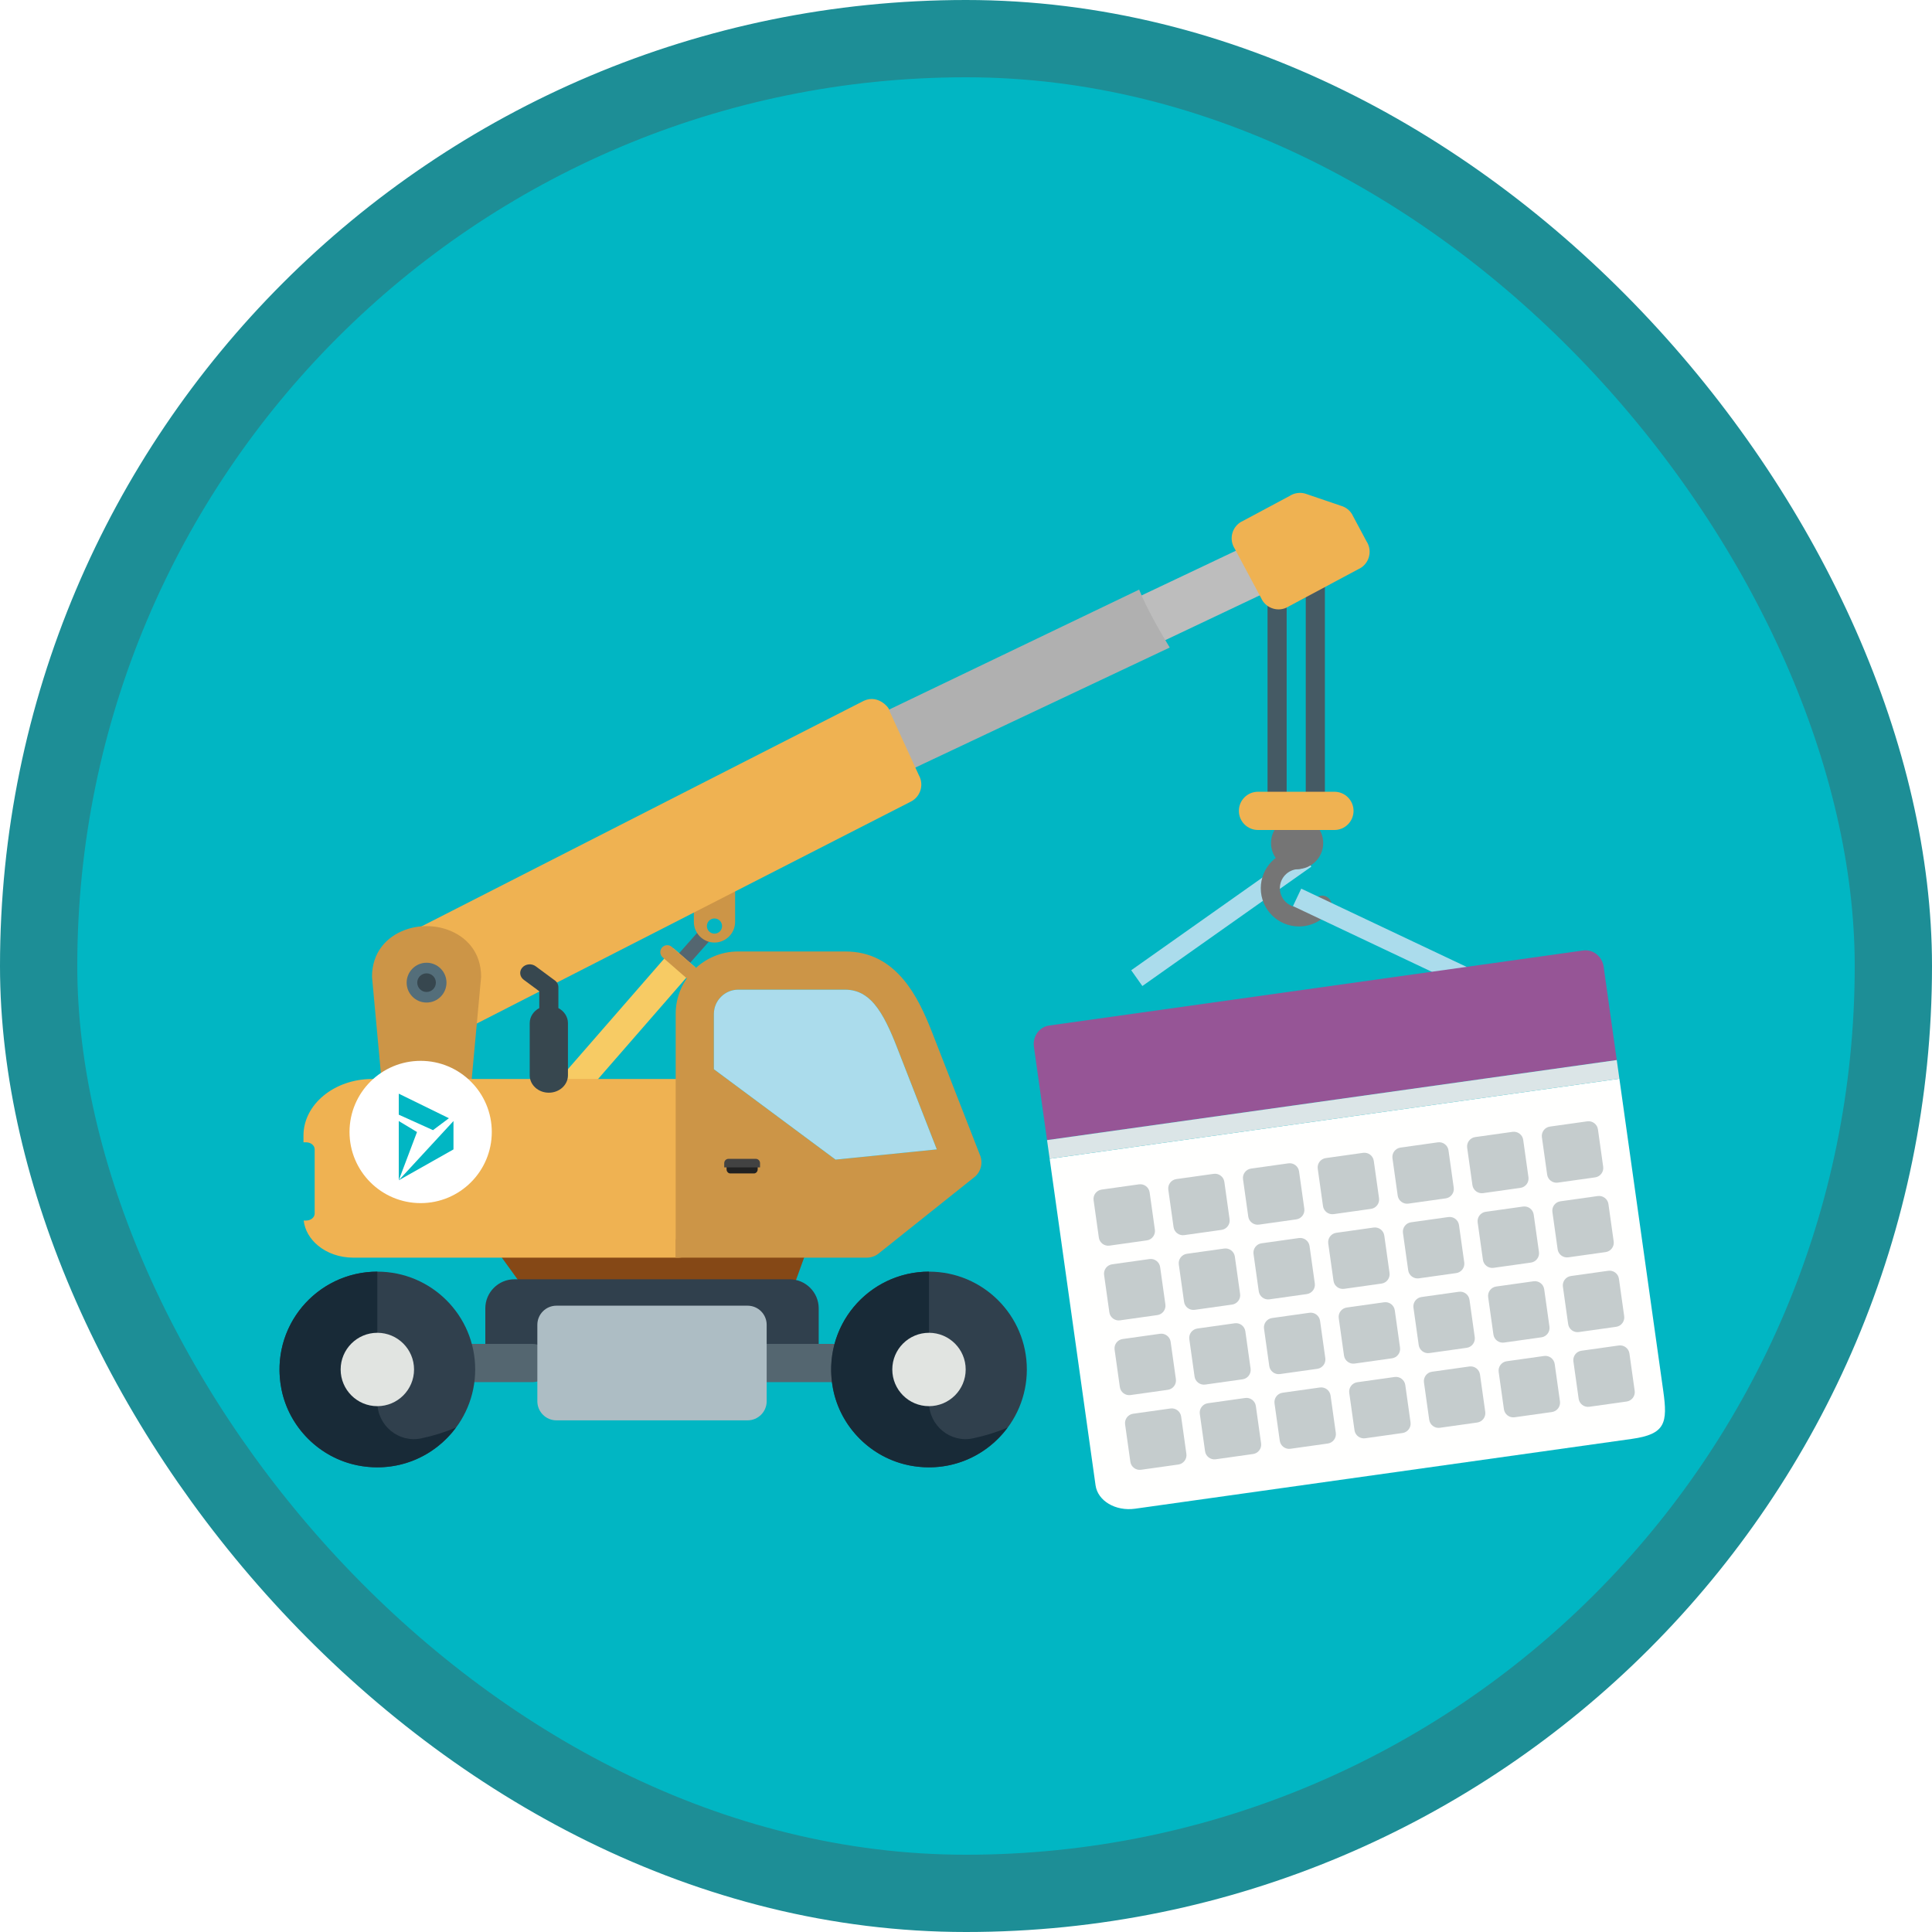 <?xml version="1.0" encoding="UTF-8"?>
<svg width="100px" height="100px" viewBox="0 0 100 100" version="1.1" xmlns="http://www.w3.org/2000/svg" xmlns:xlink="http://www.w3.org/1999/xlink">
    <!-- Generator: Sketch 55 (78076) - https://sketchapp.com -->
    <title>Building the Dynamics 365 for Finance and Operations application/build-tables-in-dynamics-365-for-finance-and-operations</title>
    <desc>Created with Sketch.</desc>
    <defs>
        <rect id="path-1" x="0" y="0" width="96" height="96" rx="48"></rect>
        <path d="M56.84,48.628 L65.586,42.449" id="path-3"></path>
        <filter x="-19.4%" y="-22.8%" width="138.8%" height="182.6%" filterUnits="objectBoundingBox" id="filter-4">
            <feMorphology radius="0.5" operator="dilate" in="SourceAlpha" result="shadowSpreadOuter1"></feMorphology>
            <feOffset dx="0" dy="2" in="shadowSpreadOuter1" result="shadowOffsetOuter1"></feOffset>
            <feMorphology radius="1" operator="erode" in="SourceAlpha" result="shadowInner"></feMorphology>
            <feOffset dx="0" dy="2" in="shadowInner" result="shadowInner"></feOffset>
            <feComposite in="shadowOffsetOuter1" in2="shadowInner" operator="out" result="shadowOffsetOuter1"></feComposite>
            <feColorMatrix values="0 0 0 0 0   0 0 0 0 0   0 0 0 0 0  0 0 0 0.1 0" type="matrix" in="shadowOffsetOuter1"></feColorMatrix>
        </filter>
        <filter x="-7.9%" y="-7.8%" width="114.3%" height="115.7%" filterUnits="objectBoundingBox" id="filter-5">
            <feOffset dx="0" dy="2" in="SourceAlpha" result="shadowOffsetOuter1"></feOffset>
            <feColorMatrix values="0 0 0 0 0   0 0 0 0 0   0 0 0 0 0  0 0 0 0.098 0" type="matrix" in="shadowOffsetOuter1" result="shadowMatrixOuter1"></feColorMatrix>
            <feMerge>
                <feMergeNode in="shadowMatrixOuter1"></feMergeNode>
                <feMergeNode in="SourceGraphic"></feMergeNode>
            </feMerge>
        </filter>
        <filter x="-13.3%" y="-15.8%" width="126.7%" height="133.9%" filterUnits="objectBoundingBox" id="filter-6">
            <feOffset dx="0" dy="2" in="SourceAlpha" result="shadowOffsetOuter1"></feOffset>
            <feColorMatrix values="0 0 0 0 0   0 0 0 0 0   0 0 0 0 0  0 0 0 0.1 0" type="matrix" in="shadowOffsetOuter1" result="shadowMatrixOuter1"></feColorMatrix>
            <feMerge>
                <feMergeNode in="shadowMatrixOuter1"></feMergeNode>
                <feMergeNode in="SourceGraphic"></feMergeNode>
            </feMerge>
        </filter>
    </defs>
    <g id="Badges" stroke="none" stroke-width="1" fill="none" fill-rule="evenodd">
        <g id="Building-the-Dynamics-365-for-Finance-and-Operations-application-1" transform="translate(-50, -1260)">
            <g id="Building-the-Dynamics-365-for-Finance-and-Operations-application/build-tables-in-dynamics-365-for-finance-and-operations" transform="translate(50, 1260)">
                <g id="Mask" transform="translate(2, 2)">
                    <mask id="mask-2" fill="white">
                        <use xlink:href="#path-1"></use>
                    </mask>
                    <use id="BG" fill="#01B6C3" xlink:href="#path-1"></use>
                    <g id="Path-203" mask="url(#mask-2)">
                        <use fill="black" fill-opacity="1" filter="url(#filter-4)" xlink:href="#path-3"></use>
                        <use stroke="#ABDCEC" stroke-width="1" xlink:href="#path-3"></use>
                    </g>
                    <g id="Crane-Truck" mask="url(#mask-2)">
                        <g transform="translate(43, 47) scale(-1, 1) translate(-43, -47) translate(11, 21)" id="Group-2">
                            <g filter="url(#filter-5)" transform="translate(0.373, 0.498)">
                                <polygon id="Shape" fill="#854816" points="34.908 39.323 50.85 39.323 49.521 41.162 35.572 41.162"></polygon>
                                <path d="M35.753,40.718 L50.004,40.718 C50.831,40.718 51.507,41.395 51.507,42.221 L51.507,45.189 L34.251,45.189 L34.251,42.221 C34.251,41.395 34.927,40.718 35.753,40.718 L35.753,40.718 Z" id="Shape" fill="#30404D"></path>
                                <path d="M32.896,44.063 C32.35,44.063 31.907,44.506 31.907,45.052 C31.907,45.598 32.35,46.041 32.896,46.041 L37.842,46.041 C38.389,46.041 38.831,45.598 38.831,45.052 C38.831,44.506 38.389,44.063 37.842,44.063 L32.896,44.063 L32.896,44.063 Z" id="_571597376" fill="#546670" fill-rule="nonzero"></path>
                                <path d="M49.073,44.063 C48.527,44.063 48.084,44.506 48.084,45.052 C48.084,45.598 48.527,46.041 49.073,46.041 L52.68,46.041 C53.226,46.041 53.669,45.598 53.669,45.052 C53.669,44.506 53.226,44.063 52.68,44.063 L49.073,44.063 Z" id="_571597856" fill="#546670" fill-rule="nonzero"></path>
                                <path d="M12.176,2.779 C11.683,2.546 11.095,2.673 10.862,3.166 C10.63,3.659 10.74,4.994 11.233,5.227 L23.968,11.264 C24.461,11.496 25.149,10.538 25.382,10.045 C25.615,9.552 25.404,9.049 24.911,8.816 L12.176,2.779 L12.176,2.779 Z" id="_571596680" fill="#BDBDBD" fill-rule="nonzero"></path>
                                <path d="M30.442,14.794 C30.935,15.027 31.675,14.077 31.907,13.584 C32.14,13.091 32.4,12.087 31.907,11.854 L17.665,5.02 C17.302,5.934 16.606,7.163 16.082,8.018 L30.442,14.794 Z" id="_571596968" fill="#B0B0B0" fill-rule="nonzero"></path>
                                <polygon id="Shape" fill="#546670" points="43.147 25.728 42.578 26.224 39.685 22.957 40.254 22.461"></polygon>
                                <polygon id="Shape" fill="#F7CB64" points="48.227 30.985 47.087 31.977 40.638 24.572 41.777 23.58"></polygon>
                                <path d="M38.578,20.459 L40.713,20.459 L40.713,22.22 C40.713,22.808 40.233,23.288 39.646,23.288 L39.646,23.288 C39.059,23.288 38.578,22.808 38.578,22.22 L38.578,20.459 L38.578,20.459 Z M39.646,22.042 C39.863,22.042 40.039,22.218 40.039,22.435 C40.039,22.652 39.863,22.828 39.646,22.828 C39.429,22.828 39.253,22.652 39.253,22.435 C39.253,22.218 39.429,22.042 39.646,22.042 Z" id="Shape" fill="#CC9547"></path>
                                <path d="M42.327,24.055 L41.033,25.182 C40.884,25.312 40.656,25.296 40.526,25.147 L40.526,25.147 C40.396,24.998 40.412,24.769 40.561,24.639 L41.854,23.513 C42.003,23.383 42.232,23.399 42.361,23.548 L42.362,23.548 C42.491,23.697 42.476,23.925 42.327,24.055 L42.327,24.055 Z" id="Shape" fill="#CC9547"></path>
                                <path d="M52.463,27.743 C52.952,27.987 53.545,27.788 53.789,27.299 C52.775,24.276 55.851,25.765 56.519,24.422 C56.762,23.934 56.563,23.34 56.075,23.097 L31.976,10.806 C31.955,10.795 31.934,10.784 31.913,10.774 C31.124,10.413 30.537,11.224 30.605,11.264 L29.068,14.624 C29.059,14.639 29.051,14.654 29.044,14.67 C28.8,15.159 28.999,15.753 29.487,15.996 L52.463,27.743 L52.463,27.743 Z" id="Shape" fill="#EFB252" fill-rule="nonzero"></path>
                                <path d="M52.232,30.605 C52.231,30.592 52.231,30.579 52.231,30.567 L51.724,25.063 C51.724,23.796 52.475,22.986 53.438,22.633 C53.791,22.503 54.171,22.438 54.548,22.438 C54.925,22.438 55.305,22.503 55.658,22.633 C56.621,22.986 57.372,23.796 57.372,25.063 L56.865,30.567 C56.865,30.579 56.865,30.592 56.864,30.605 L52.232,30.605 L52.232,30.605 Z" id="Shape" fill="#CC9547" fill-rule="nonzero"></path>
                                <path d="M54.548,24.333 C54.831,24.333 55.088,24.448 55.275,24.635 L55.276,24.636 L55.276,24.636 L55.277,24.635 C55.286,24.644 55.294,24.653 55.302,24.663 C55.474,24.847 55.579,25.094 55.579,25.364 C55.579,25.648 55.463,25.906 55.277,26.092 C55.09,26.279 54.833,26.394 54.548,26.394 C54.263,26.394 54.006,26.279 53.819,26.092 C53.633,25.906 53.517,25.648 53.517,25.364 C53.517,25.079 53.633,24.821 53.819,24.635 C54.006,24.448 54.263,24.333 54.548,24.333 L54.548,24.333 Z" id="_571596224" fill="#546E7A" fill-rule="nonzero"></path>
                                <path d="M54.548,24.882 C54.68,24.882 54.8,24.936 54.888,25.023 L54.888,25.023 L54.888,25.023 L54.889,25.023 C54.893,25.027 54.897,25.031 54.901,25.036 C54.981,25.122 55.03,25.237 55.03,25.364 C55.03,25.497 54.976,25.617 54.889,25.704 C54.802,25.792 54.681,25.846 54.548,25.846 C54.415,25.846 54.294,25.792 54.207,25.704 C54.12,25.617 54.066,25.497 54.066,25.364 C54.066,25.231 54.12,25.11 54.207,25.023 C54.294,24.936 54.415,24.882 54.548,24.882 L54.548,24.882 Z" id="_571596104" fill="#37474F" fill-rule="nonzero"></path>
                                <path d="M41.533,30.351 L57.369,30.351 C58.346,30.351 59.234,30.68 59.877,31.21 C60.52,31.739 60.919,32.471 60.919,33.276 L60.919,33.628 L60.781,33.628 C60.538,33.628 60.34,33.792 60.34,33.991 L60.34,37.314 C60.34,37.514 60.538,37.677 60.781,37.677 L60.908,37.677 C60.85,38.182 60.576,38.636 60.164,38.976 C59.698,39.36 59.054,39.598 58.345,39.598 L41.533,39.598 C41.01,39.598 40.586,39.249 40.586,38.818 L40.586,31.131 C40.586,30.7 41.01,30.351 41.533,30.351 L41.533,30.351 Z" id="Shape" fill="#EFB252" fill-rule="nonzero"></path>
                                <path d="M40.706,24.698 C41.291,25.283 41.654,26.091 41.654,26.981 L41.654,38.609 C41.654,38.632 41.658,38.654 41.664,38.676 L41.664,39.598 L31.763,39.598 C31.507,39.598 31.275,39.501 31.099,39.343 L26.203,35.437 L26.2,35.438 C25.836,35.147 25.731,34.652 25.92,34.247 L28.37,27.967 C28.759,26.971 29.205,25.988 29.859,25.21 C30.6,24.328 31.555,23.75 32.878,23.75 L38.423,23.75 C39.313,23.75 40.121,24.113 40.706,24.698 L40.706,24.698 Z M28.138,33.994 L33.38,34.523 L39.676,29.845 L39.676,28.859 L39.676,26.981 C39.676,26.638 39.535,26.324 39.307,26.097 C39.08,25.869 38.766,25.728 38.423,25.728 L32.878,25.728 C32.227,25.728 31.746,26.025 31.366,26.477 C30.899,27.033 30.538,27.844 30.209,28.686 L28.138,33.994 L28.138,33.994 Z" id="Shape" fill="#CC9547"></path>
                                <path d="M37.933,42.084 L47.825,42.084 C48.371,42.084 48.814,42.527 48.814,43.074 L48.814,47.03 C48.814,47.576 48.371,48.019 47.825,48.019 L37.933,48.019 C37.387,48.019 36.944,47.576 36.944,47.03 L36.944,43.074 C36.944,42.527 37.387,42.084 37.933,42.084 Z" id="Shape" fill="#ADBDC4" fill-rule="nonzero"></path>
                                <path d="M9.041,4.686 C9.041,4.539 8.819,4.42 8.546,4.42 C8.273,4.42 8.051,4.539 8.051,4.686 L8.051,16.942 C8.051,17.089 8.273,17.208 8.546,17.208 C8.819,17.208 9.041,17.089 9.041,16.942 L9.041,4.686 Z" id="Shape" fill="#455A64" fill-rule="nonzero"></path>
                                <path d="M11.019,4.686 C11.019,4.539 10.797,4.42 10.524,4.42 C10.251,4.42 10.03,4.539 10.03,4.686 L10.03,16.942 C10.03,17.089 10.251,17.208 10.524,17.208 C10.797,17.208 11.019,17.089 11.019,16.942 L11.019,4.686 Z" id="Shape" fill="#455A64" fill-rule="nonzero"></path>
                                <path d="M9.488,16.787 C9.861,16.787 10.199,16.938 10.443,17.183 C10.688,17.427 10.839,17.765 10.839,18.138 C10.839,18.511 10.688,18.848 10.443,19.093 C10.199,19.337 9.861,19.488 9.488,19.488 C9.116,19.488 8.778,19.337 8.533,19.093 C8.289,18.848 8.138,18.511 8.138,18.138 C8.138,17.765 8.289,17.427 8.533,17.183 C8.778,16.938 9.116,16.787 9.488,16.787 Z" id="_571595528" fill="#757575" fill-rule="nonzero"></path>
                                <path d="M9.464,18.501 C9.192,18.492 8.963,18.705 8.954,18.977 C8.944,19.249 9.157,19.477 9.429,19.487 C9.694,19.496 9.933,19.611 10.105,19.789 C10.276,19.967 10.381,20.209 10.381,20.477 C10.381,20.75 10.27,20.997 10.091,21.176 C9.912,21.355 9.665,21.466 9.392,21.466 C9.233,21.466 9.08,21.428 8.943,21.359 C8.804,21.288 8.682,21.186 8.59,21.061 C8.43,20.841 8.123,20.792 7.903,20.952 C7.683,21.112 7.634,21.42 7.795,21.64 C7.982,21.898 8.223,22.101 8.495,22.24 C8.769,22.379 9.076,22.455 9.392,22.455 C9.938,22.455 10.433,22.234 10.791,21.876 C11.149,21.518 11.37,21.023 11.37,20.477 C11.37,19.946 11.159,19.462 10.816,19.105 C10.472,18.749 9.996,18.521 9.464,18.501 L9.464,18.501 Z" id="_571595624" fill="#757575" fill-rule="nonzero"></path>
                                <path d="M9.488,25.406 L0.071,20.95" id="Path-204" stroke="#ABDCEC" transform="translate(4.78, 23.178) scale(-1, 1) translate(-4.78, -23.178) "></path>
                                <path d="M33.38,34.523 L39.676,29.845 L39.676,28.859 L39.676,26.981 C39.676,26.637 39.535,26.324 39.307,26.097 C39.079,25.869 38.766,25.728 38.423,25.728 L32.878,25.728 C32.227,25.728 31.746,26.024 31.366,26.477 C30.899,27.033 30.538,27.844 30.209,28.686 L28.138,33.994 L33.38,34.523 L33.38,34.523 Z" id="Shape" fill="#ABDCEC"></path>
                                <path d="M9.881,0.175 L12.351,1.496 L12.354,1.493 C12.836,1.751 13.017,2.35 12.759,2.832 C12.746,2.858 12.731,2.883 12.715,2.907 L11.318,5.518 L11.321,5.521 C11.064,6.002 10.464,6.184 9.983,5.926 C9.957,5.912 9.932,5.897 9.908,5.882 L6.261,3.931 L6.258,3.934 C5.776,3.676 5.595,3.077 5.852,2.595 C5.866,2.569 5.881,2.544 5.897,2.52 L6.62,1.168 L6.617,1.165 C6.751,0.916 6.976,0.747 7.229,0.678 L9.021,0.068 L9.021,0.066 C9.32,-0.036 9.635,0.014 9.881,0.175 L9.881,0.175 Z" id="Shape" fill="#EFB252" fill-rule="nonzero"></path>
                                <path d="M7.557,15.483 C7.011,15.483 6.568,15.926 6.568,16.472 C6.568,17.019 7.011,17.462 7.557,17.462 L11.514,17.462 C12.06,17.462 12.503,17.019 12.503,16.472 C12.503,15.926 12.06,15.483 11.514,15.483 L7.557,15.483 L7.557,15.483 Z" id="Shape" fill="#EFB252" fill-rule="nonzero"></path>
                                <path d="M38.827,35.239 L37.603,35.239 C37.496,35.239 37.409,35.144 37.409,35.027 L37.409,34.816 L39.02,34.816 L39.02,35.027 C39.02,35.144 38.933,35.239 38.827,35.239 L38.827,35.239 Z" id="Shape" fill="#212121"></path>
                                <path d="M38.918,34.482 L37.511,34.482 C37.388,34.482 37.288,34.582 37.288,34.705 L37.288,34.927 L39.141,34.927 L39.141,34.705 C39.141,34.582 39.041,34.482 38.918,34.482 L38.918,34.482 Z" id="Shape" fill="#424242"></path>
                                <path d="M47.23,30.16 C47.23,30.657 47.673,31.06 48.22,31.06 C48.766,31.06 49.209,30.657 49.209,30.16 L49.209,27.46 C49.209,27.127 49.01,26.836 48.714,26.681 L48.714,25.81 L49.52,25.213 C49.731,25.056 49.763,24.774 49.591,24.582 C49.419,24.389 49.109,24.36 48.898,24.517 L47.939,25.227 C47.81,25.308 47.725,25.444 47.725,25.598 L47.725,26.681 C47.429,26.836 47.23,27.127 47.23,27.46 L47.23,30.16 L47.23,30.16 Z" id="Shape" fill="#37474F" fill-rule="nonzero"></path>
                                <path d="M33.607,45.386 C33.607,48.183 31.339,50.451 28.543,50.451 C25.746,50.451 23.478,48.183 23.478,45.386 C23.478,42.589 25.746,40.322 28.543,40.322 C31.339,40.322 33.607,42.589 33.607,45.386" id="Fill-364" fill="#30404D"></path>
                                <path d="M28.543,40.322 L28.543,47.086 C28.543,48.283 27.443,49.199 26.271,48.952 C25.631,48.817 25.028,48.628 24.473,48.391 C25.577,49.884 27.475,50.754 29.549,50.353 C31.528,49.972 33.124,48.38 33.508,46.402 C34.138,43.16 31.671,40.322 28.543,40.322" id="Fill-368" fill="#182A37"></path>
                                <path d="M30.442,45.386 C30.442,46.435 29.591,47.285 28.543,47.285 C27.494,47.285 26.643,46.435 26.643,45.386 C26.643,44.338 27.494,43.487 28.543,43.487 C29.591,43.487 30.442,44.338 30.442,45.386" id="Fill-370" fill="#E1E4E1"></path>
                                <path d="M62.16,45.386 C62.16,48.183 59.893,50.451 57.096,50.451 C54.299,50.451 52.031,48.183 52.031,45.386 C52.031,42.589 54.299,40.322 57.096,40.322 C59.893,40.322 62.16,42.589 62.16,45.386" id="Fill-364" fill="#30404D"></path>
                                <path d="M57.096,40.322 L57.096,47.086 C57.096,48.283 55.996,49.199 54.824,48.952 C54.184,48.817 53.582,48.628 53.026,48.391 C54.13,49.884 56.028,50.754 58.102,50.353 C60.081,49.972 61.677,48.38 62.061,46.402 C62.691,43.16 60.224,40.322 57.096,40.322" id="Fill-368" fill="#182A37"></path>
                                <path d="M58.995,45.386 C58.995,46.435 58.144,47.285 57.096,47.285 C56.047,47.285 55.196,46.435 55.196,45.386 C55.196,44.338 56.047,43.487 57.096,43.487 C58.144,43.487 58.995,44.338 58.995,45.386" id="Fill-370" fill="#E1E4E1"></path>
                            </g>
                        </g>
                    </g>
                    <g id="table-+-record" filter="url(#filter-6)" mask="url(#mask-2)">
                        <g transform="translate(68, 59.692) rotate(-8) translate(-68, -59.692) translate(53, 47)" id="table">
                            <g transform="translate(-0, -0)">
                                <path d="M-1.42108547e-13,23.901 C-1.42108547e-13,24.717 0.838,25.385 1.861,25.385 C18.002,25.385 26.657,25.385 27.825,25.385 C29.578,25.385 29.778,24.827 29.778,23.155 C29.778,22.041 29.778,16.6 29.778,6.834 L-1.42108547e-13,6.834 L-1.42108547e-13,23.901 Z" id="Fill-1315" fill="#FFFFFE"></path>
                                <path d="M29.778,0.976 C29.778,0.439 29.359,0 28.848,0 L0.931,0 C0.419,0 0,0.439 0,0.976 L0,5.858 L29.778,5.858 L29.778,0.976" id="Fill-1316" fill="#965596"></path>
                                <polygon id="Fill-1317" fill="#DBE5E7" points="0 6.834 29.778 6.834 29.778 5.858 0 5.858"></polygon>
                                <path d="M4.882,11.228 C4.882,11.496 4.662,11.716 4.393,11.716 L2.441,11.716 C2.172,11.716 1.953,11.496 1.953,11.228 L1.953,9.275 C1.953,9.007 2.172,8.787 2.441,8.787 L4.393,8.787 C4.662,8.787 4.882,9.007 4.882,9.275 L4.882,11.228" id="Fill-1327" fill="#C5CCCD"></path>
                                <path d="M8.787,11.228 C8.787,11.496 8.567,11.716 8.299,11.716 L6.346,11.716 C6.078,11.716 5.858,11.496 5.858,11.228 L5.858,9.275 C5.858,9.007 6.078,8.787 6.346,8.787 L8.299,8.787 C8.567,8.787 8.787,9.007 8.787,9.275 L8.787,11.228" id="Fill-1328" fill="#C5CCCD"></path>
                                <path d="M12.692,11.228 C12.692,11.496 12.473,11.716 12.204,11.716 L10.251,11.716 C9.983,11.716 9.763,11.496 9.763,11.228 L9.763,9.275 C9.763,9.007 9.983,8.787 10.251,8.787 L12.204,8.787 C12.473,8.787 12.692,9.007 12.692,9.275 L12.692,11.228" id="Fill-1329" fill="#C5CCCD"></path>
                                <path d="M16.598,11.228 C16.598,11.496 16.378,11.716 16.109,11.716 L14.157,11.716 C13.888,11.716 13.669,11.496 13.669,11.228 L13.669,9.275 C13.669,9.007 13.888,8.787 14.157,8.787 L16.109,8.787 C16.378,8.787 16.598,9.007 16.598,9.275 L16.598,11.228" id="Fill-1330" fill="#C5CCCD"></path>
                                <path d="M20.503,11.228 C20.503,11.496 20.283,11.716 20.015,11.716 L18.062,11.716 C17.794,11.716 17.574,11.496 17.574,11.228 L17.574,9.275 C17.574,9.007 17.794,8.787 18.062,8.787 L20.015,8.787 C20.283,8.787 20.503,9.007 20.503,9.275 L20.503,11.228" id="Fill-1331" fill="#C5CCCD"></path>
                                <path d="M24.408,11.228 C24.408,11.496 24.189,11.716 23.92,11.716 L21.967,11.716 C21.699,11.716 21.479,11.496 21.479,11.228 L21.479,9.275 C21.479,9.007 21.699,8.787 21.967,8.787 L23.92,8.787 C24.189,8.787 24.408,9.007 24.408,9.275 L24.408,11.228" id="Fill-1332" fill="#C5CCCD"></path>
                                <path d="M28.314,11.228 C28.314,11.496 28.094,11.716 27.825,11.716 L25.873,11.716 C25.604,11.716 25.385,11.496 25.385,11.228 L25.385,9.275 C25.385,9.007 25.604,8.787 25.873,8.787 L27.825,8.787 C28.094,8.787 28.314,9.007 28.314,9.275 L28.314,11.228" id="Fill-1333" fill="#C5CCCD"></path>
                                <path d="M4.882,15.133 C4.882,15.402 4.662,15.621 4.393,15.621 L2.441,15.621 C2.172,15.621 1.953,15.402 1.953,15.133 L1.953,13.18 C1.953,12.912 2.172,12.692 2.441,12.692 L4.393,12.692 C4.662,12.692 4.882,12.912 4.882,13.18 L4.882,15.133" id="Fill-1334" fill="#C5CCCD"></path>
                                <path d="M8.787,15.133 C8.787,15.402 8.567,15.621 8.299,15.621 L6.346,15.621 C6.078,15.621 5.858,15.402 5.858,15.133 L5.858,13.18 C5.858,12.912 6.078,12.692 6.346,12.692 L8.299,12.692 C8.567,12.692 8.787,12.912 8.787,13.18 L8.787,15.133" id="Fill-1335" fill="#C5CCCD"></path>
                                <path d="M12.692,15.133 C12.692,15.402 12.473,15.621 12.204,15.621 L10.251,15.621 C9.983,15.621 9.763,15.402 9.763,15.133 L9.763,13.18 C9.763,12.912 9.983,12.692 10.251,12.692 L12.204,12.692 C12.473,12.692 12.692,12.912 12.692,13.18 L12.692,15.133" id="Fill-1336" fill="#C5CCCD"></path>
                                <path d="M16.598,15.133 C16.598,15.402 16.378,15.621 16.109,15.621 L14.157,15.621 C13.888,15.621 13.669,15.402 13.669,15.133 L13.669,13.18 C13.669,12.912 13.888,12.692 14.157,12.692 L16.109,12.692 C16.378,12.692 16.598,12.912 16.598,13.18 L16.598,15.133" id="Fill-1337" fill="#C5CCCD"></path>
                                <path d="M20.503,15.133 C20.503,15.402 20.283,15.621 20.015,15.621 L18.062,15.621 C17.794,15.621 17.574,15.402 17.574,15.133 L17.574,13.18 C17.574,12.912 17.794,12.692 18.062,12.692 L20.015,12.692 C20.283,12.692 20.503,12.912 20.503,13.18 L20.503,15.133" id="Fill-1338" fill="#C5CCCD"></path>
                                <path d="M24.408,15.133 C24.408,15.402 24.189,15.621 23.92,15.621 L21.967,15.621 C21.699,15.621 21.479,15.402 21.479,15.133 L21.479,13.18 C21.479,12.912 21.699,12.692 21.967,12.692 L23.92,12.692 C24.189,12.692 24.408,12.912 24.408,13.18 L24.408,15.133" id="Fill-1339" fill="#C5CCCD"></path>
                                <path d="M28.314,15.133 C28.314,15.402 28.094,15.621 27.825,15.621 L25.873,15.621 C25.604,15.621 25.385,15.402 25.385,15.133 L25.385,13.18 C25.385,12.912 25.604,12.692 25.873,12.692 L27.825,12.692 C28.094,12.692 28.314,12.912 28.314,13.18 L28.314,15.133" id="Fill-1340" fill="#C5CCCD"></path>
                                <path d="M4.882,19.038 C4.882,19.307 4.662,19.527 4.393,19.527 L2.441,19.527 C2.172,19.527 1.953,19.307 1.953,19.038 L1.953,17.086 C1.953,16.817 2.172,16.598 2.441,16.598 L4.393,16.598 C4.662,16.598 4.882,16.817 4.882,17.086 L4.882,19.038" id="Fill-1341" fill="#C5CCCD"></path>
                                <path d="M8.787,19.038 C8.787,19.307 8.567,19.527 8.299,19.527 L6.346,19.527 C6.078,19.527 5.858,19.307 5.858,19.038 L5.858,17.086 C5.858,16.817 6.078,16.598 6.346,16.598 L8.299,16.598 C8.567,16.598 8.787,16.817 8.787,17.086 L8.787,19.038" id="Fill-1342" fill="#C5CCCD"></path>
                                <path d="M12.692,19.038 C12.692,19.307 12.473,19.527 12.204,19.527 L10.251,19.527 C9.983,19.527 9.763,19.307 9.763,19.038 L9.763,17.086 C9.763,16.817 9.983,16.598 10.251,16.598 L12.204,16.598 C12.473,16.598 12.692,16.817 12.692,17.086 L12.692,19.038" id="Fill-1343" fill="#C5CCCD"></path>
                                <path d="M16.598,19.038 C16.598,19.307 16.378,19.527 16.109,19.527 L14.157,19.527 C13.888,19.527 13.669,19.307 13.669,19.038 L13.669,17.086 C13.669,16.817 13.888,16.598 14.157,16.598 L16.109,16.598 C16.378,16.598 16.598,16.817 16.598,17.086 L16.598,19.038" id="Fill-1344" fill="#C5CCCD"></path>
                                <path d="M20.503,19.038 C20.503,19.307 20.283,19.527 20.015,19.527 L18.062,19.527 C17.794,19.527 17.574,19.307 17.574,19.038 L17.574,17.086 C17.574,16.817 17.794,16.598 18.062,16.598 L20.015,16.598 C20.283,16.598 20.503,16.817 20.503,17.086 L20.503,19.038" id="Fill-1345" fill="#C5CCCD"></path>
                                <path d="M24.408,19.038 C24.408,19.307 24.189,19.527 23.92,19.527 L21.967,19.527 C21.699,19.527 21.479,19.307 21.479,19.038 L21.479,17.086 C21.479,16.817 21.699,16.598 21.967,16.598 L23.92,16.598 C24.189,16.598 24.408,16.817 24.408,17.086 L24.408,19.038" id="Fill-1346" fill="#C5CCCD"></path>
                                <path d="M28.314,19.038 C28.314,19.307 28.094,19.527 27.825,19.527 L25.873,19.527 C25.604,19.527 25.385,19.307 25.385,19.038 L25.385,17.086 C25.385,16.817 25.604,16.598 25.873,16.598 L27.825,16.598 C28.094,16.598 28.314,16.817 28.314,17.086 L28.314,19.038" id="Fill-1347" fill="#C5CCCD"></path>
                                <path d="M4.882,22.944 C4.882,23.212 4.662,23.432 4.393,23.432 L2.441,23.432 C2.172,23.432 1.953,23.212 1.953,22.944 L1.953,20.991 C1.953,20.723 2.172,20.503 2.441,20.503 L4.393,20.503 C4.662,20.503 4.882,20.723 4.882,20.991 L4.882,22.944" id="Fill-1348" fill="#C5CCCD"></path>
                                <path d="M8.787,22.944 C8.787,23.212 8.567,23.432 8.299,23.432 L6.346,23.432 C6.078,23.432 5.858,23.212 5.858,22.944 L5.858,20.991 C5.858,20.723 6.078,20.503 6.346,20.503 L8.299,20.503 C8.567,20.503 8.787,20.723 8.787,20.991 L8.787,22.944" id="Fill-1349" fill="#C5CCCD"></path>
                                <path d="M12.692,22.944 C12.692,23.212 12.473,23.432 12.204,23.432 L10.251,23.432 C9.983,23.432 9.763,23.212 9.763,22.944 L9.763,20.991 C9.763,20.723 9.983,20.503 10.251,20.503 L12.204,20.503 C12.473,20.503 12.692,20.723 12.692,20.991 L12.692,22.944" id="Fill-1350" fill="#C5CCCD"></path>
                                <path d="M16.598,22.944 C16.598,23.212 16.378,23.432 16.109,23.432 L14.157,23.432 C13.888,23.432 13.669,23.212 13.669,22.944 L13.669,20.991 C13.669,20.723 13.888,20.503 14.157,20.503 L16.109,20.503 C16.378,20.503 16.598,20.723 16.598,20.991 L16.598,22.944" id="Fill-1351" fill="#C5CCCD"></path>
                                <path d="M20.503,22.944 C20.503,23.212 20.283,23.432 20.015,23.432 L18.062,23.432 C17.794,23.432 17.574,23.212 17.574,22.944 L17.574,20.991 C17.574,20.723 17.794,20.503 18.062,20.503 L20.015,20.503 C20.283,20.503 20.503,20.723 20.503,20.991 L20.503,22.944" id="Fill-1352" fill="#C5CCCD"></path>
                                <path d="M24.408,22.944 C24.408,23.212 24.189,23.432 23.92,23.432 L21.967,23.432 C21.699,23.432 21.479,23.212 21.479,22.944 L21.479,20.991 C21.479,20.723 21.699,20.503 21.967,20.503 L23.92,20.503 C24.189,20.503 24.408,20.723 24.408,20.991 L24.408,22.944" id="Fill-1353" fill="#C5CCCD"></path>
                                <path d="M28.314,22.944 C28.314,23.212 28.094,23.432 27.825,23.432 L25.873,23.432 C25.604,23.432 25.385,23.212 25.385,22.944 L25.385,20.991 C25.385,20.723 25.604,20.503 25.873,20.503 L27.825,20.503 C28.094,20.503 28.314,20.723 28.314,20.991 L28.314,22.944" id="Fill-1354" fill="#C5CCCD"></path>
                            </g>
                        </g>
                    </g>
                    <g id="dynamics-icon" mask="url(#mask-2)">
                        <g transform="translate(16.091, 52.909)">
                            <circle id="Oval" fill="#FFFFFF" cx="3.682" cy="3.682" r="3.682"></circle>
                            <g id="Dynamics-icon" stroke-width="1" fill="none" transform="translate(2.549, 1.699)">
                                <polygon id="Path" fill="#01B6C3" points="0 4.484 0.944 1.986 0 1.416"></polygon>
                                <polygon id="Path" fill="#01B6C3" points="2.832 2.885 2.832 1.416 0 4.484"></polygon>
                                <polygon id="Path" fill="#01B6C3" points="0 0 0 1.088 1.772 1.888 2.596 1.271"></polygon>
                            </g>
                        </g>
                    </g>
                </g>
                <g id="Dynamic-Border" stroke="#1D8E96" stroke-width="4">
                    <rect id="Azure-Border" x="2" y="2" width="96" height="96" rx="48"></rect>
                </g>
            </g>
        </g>
    </g>
</svg>